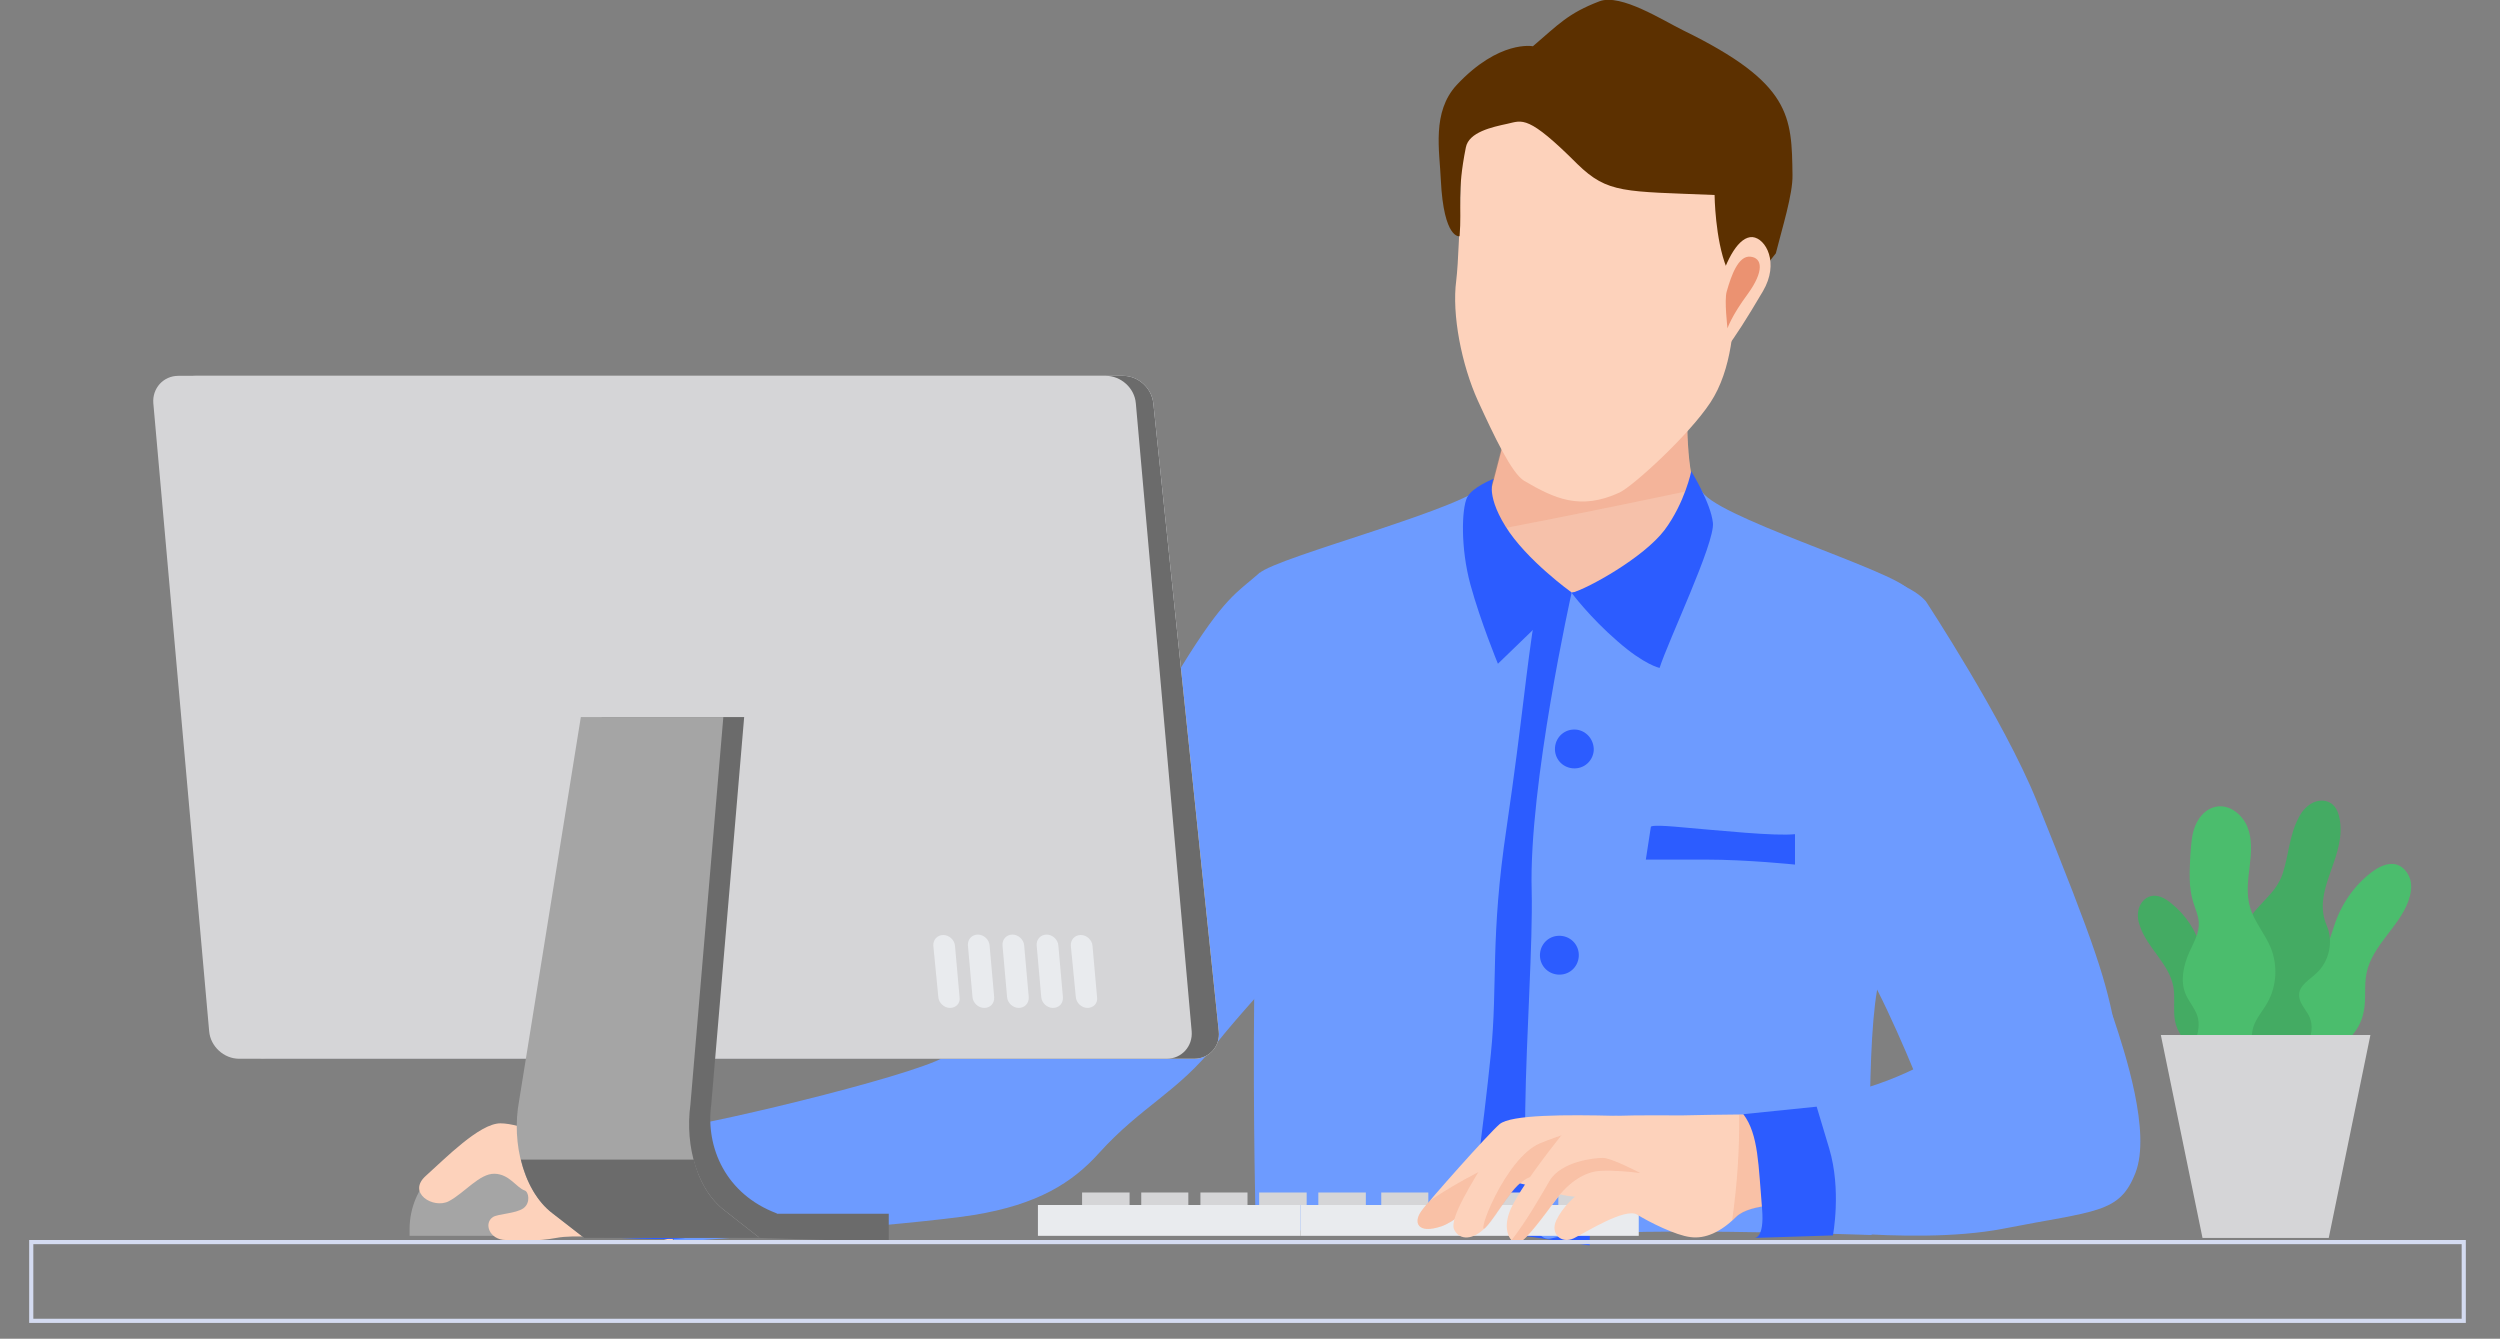 <?xml version="1.0" encoding="utf-8"?>
<!-- Generator: Adobe Illustrator 25.2.0, SVG Export Plug-In . SVG Version: 6.00 Build 0)  -->
<svg version="1.1" id="OBJECTS" xmlns="http://www.w3.org/2000/svg" xmlns:xlink="http://www.w3.org/1999/xlink" x="0px" y="0px"
	 viewBox="0 0 600 321.3" style="enable-background:new 0 0 600 321.3;" xml:space="preserve">
<rect x="0" y="0" width="600" height="321.3" fill="#808080" stroke="none"/>
<style type="text/css">
	.st0{fill:#6D9BFF;}
	.st1{fill:#A5A5A5;}
	.st2{fill:#FDD2BB;}
	.st3{fill:#2C5CFF;}
	.st4{fill:#F6C1AA;}
	.st5{opacity:0.28;fill:#EB9271;}
	.st6{fill:#5C3000;}
	.st7{fill:#EB9271;}
	.st8{fill:#E9EBEE;}
	.st9{fill:none;}
	.st10{fill:#D5D5D7;}
	.st11{fill:#FAFCFF;}
	.st12{fill:#6B6B6B;}
	.st13{fill:#4BBD6D;}
	.st14{fill:#44AB63;}
	.st15{fill:none;stroke:#D4DBF1;stroke-miterlimit:10;}
</style>
<g>
	<g>
		<path class="st0" d="M316.4,223.2c0,0-7.7,7.9-15.4,16.6c-3.2,3.6-6.5,7.4-9.2,10.8c-9.2,11.6-17.9,14.9-28.1,26.2
			c-6.3,7-14.6,12.3-30,14.8c-15.5,2.5-71.9,6.5-71.9,6.5s-1.4-7.5-0.4-9.9c0.3-0.6-0.4-2.1-1.3-3.9c-2.5-5-6.7-12.6,1.3-13.5
			c10.9-1.3,63.9-14.1,66.4-18c2.5-3.9,16.9-21.6,24.6-37.7c7.7-16.2,19.3-35.8,31.1-55c10.4-16.9,13.3-17.8,18.9-22.7l6.5,39.4
			L316.4,223.2z"/>
		<path class="st1" d="M136,296.6H98.3V295c0-10.4,8.4-18.8,18.8-18.8l0,0c10.4,0,18.8,8.4,18.8,18.8V296.6z"/>
		<path class="st2" d="M137.3,275.1c-3.1-1.2-12.2-5.5-17.2-5.5c-5,0-13.2,8.4-17.9,12.6c-4.6,4.1,1.8,8,5.5,6.1
			c3.8-2,7.4-6.7,11-6.6c3.6,0.1,5.2,3.3,7.2,4c1,0.3,1.5,3-0.3,4.3c-1.9,1.3-6.1,1.3-7.3,2.1c-2.3,1.5-0.8,5.5,3.1,5.5
			c4,0,7.3,0.4,12.1-0.5c4.7-0.9,10.6,0.4,14.2-1.1c3.7-1.5,14,2.1,14,2.1l-7.4-20.2C154.3,278,143.2,277.4,137.3,275.1z"/>
		<path class="st3" d="M139.9,275.1c0.8,3,2.7,5.1,4.3,9.7c3.5,10.1-0.9,12-0.9,12s19.3,1.3,22.7,0c0,0,4.7-5.2,0-15.6
			c-4.7-10.4-4.7-10.4-4.7-10.4s-2.9,0-11.4,1.2C142.9,273.2,139.9,275.1,139.9,275.1z"/>
	</g>
	<g>
		<g>
			<path class="st4" d="M409.3,69.6c0,0-3.9,11.3-4.2,21.1c-0.4,9.8-0.4,23.2,2.5,28.5c2.9,5.2,33.1,22.8,33.1,22.8
				s-34.3,7.1-68.2,5.1s-41.2-16.5-41.2-16.5s25.8-10.1,26.5-12.7c0.7-2.6,5.7-22.1,5.7-22.1L409.3,69.6z"/>
			<path class="st5" d="M406.8,117.5c-2.1-6-2.1-17.9-1.8-26.8c0.4-9.8,4.2-21.1,4.2-21.1l-45.9,26.3c0,0-5,19.5-5.7,22.1
				c-0.7,2.6-26.5,12.7-26.5,12.7s0.3,0.5,0.9,1.4C357.2,127.7,382,122.7,406.8,117.5z"/>
			<g>
				<path class="st2" d="M349.5,67.3c1-8.2,1.3-37.7,1.3-37.7l39.5-13.9L424.8,35c0,0-8.3,26.2-8.4,34.4c-0.1,8.3-0.7,19.3-5.9,27.2
					c-5.2,7.9-18.6,20.1-21.8,21.6c-9.5,4.4-15.7,1.4-22.9-2.8c-3-1.8-7.2-10.7-11.1-19.2C350.8,87.6,348.4,75.5,349.5,67.3z"/>
				<path class="st6" d="M411.5,46.8c0,0,0.1,10.6,2.9,17.5c0.5,1.3,0.2,5.5-0.5,10.5c1.4-1.6,2.8-3.2,4.3-4.7c2.9-3,5.5-6.1,8-9.3
					c1.5-6,4.1-14.2,4-18.8C430,27.9,430,20,404,7.3c-4.9-2.4-15-8.9-20.1-7c-7.6,2.9-9.9,5.6-16,10.8c0,0-8.1-1.6-18.3,9.3
					c-6,6.5-4.1,15.8-3.8,22.8c0.7,14.3,4.5,13.5,4.5,13.5c0.6-7.3-0.7-10.3,1.5-21.3c0.7-3.7,6.3-4.9,10-5.7
					c3.6-0.8,4.9-2.2,16.8,9.7C385.9,46.5,389.8,45.9,411.5,46.8z"/>
				<g>
					<path class="st2" d="M412.4,69.1c1.9-7.1,5-12.4,8.2-12.2c3.2,0.3,6.5,6.2,2.5,13c-4,6.8-6.6,10.8-8.7,13.6
						C412.2,86.1,411.2,73.7,412.4,69.1z"/>
					<path class="st7" d="M414.4,70c1.1-3.9,2.8-8.7,5.7-8.4c2.9,0.3,3.3,3.5-0.6,8.9c-4,5.4-4.9,8.3-4.9,8.3S413.8,72.1,414.4,70z"
						/>
				</g>
			</g>
		</g>
		<path class="st0" d="M379.8,214.6c-4.3,25-6.2,86.6-16.8,82c-5.8-2.6-23.7-2.5-38.8-1.9c-12.4,0.5-22.8,1.3-22.8,1.3
			s-0.7-27.8-0.4-56.2c0.1-13.6,0.5-27.3,1.2-38.1c0.3-3.6,0.4-7,0.5-10.3c1-31.7-4.3-50.2-0.5-53.8c4.2-4,52.2-16.2,54.5-21.8
			l3.5,17c8.8,14,20.2,9.8,20.2,9.8S384.1,189.6,379.8,214.6z"/>
		<path class="st3" d="M368.5,147.1c-2.3,13.9-3,24.7-6.9,51.4c-4,26.7-2.1,37.7-3.8,54.5c-1.7,16.8-5.1,41.7-5.1,41.7l28.8,4.2
			c0,0,1-48.2,2.5-82.1c1.5-33.9,7.1-64,7.1-64l3.9-20.6c0,0-10.6,11.3-21.6,10.1C362.2,141.1,368.5,147.1,368.5,147.1z"/>
		<path class="st0" d="M454.5,167c-1.1,10.3,3.7,23.1,1.5,37.5c-1.5,9.6-3.5,21.3-5.5,33.1c-2.9,16.6-1.3,58.8-1.3,58.8
			s-65.7-2.3-76.8,0.8c-11.1,3.1-4.2-58.1-4.8-83.5c-0.7-25.4,9.6-71.5,9.6-71.5s8.5,0,21.6-10.2c8.1-6.2,9.5-14.5,9.5-14.5
			c1.5,6,46.2,19.4,49.8,24c0.6,0.8,1,2.1,1.2,3.9c0,0,0,0,0,0C459.9,150,455.5,157.4,454.5,167z"/>
		<path class="st3" d="M377.2,142.3c4-1.1,17.3-8.5,22.3-15.1c4.9-6.6,6.4-14.1,6.4-14.1s4.7,7.6,5.2,12.4
			c0.5,4.8-10.7,28.2-12.8,34.8c0,0-3.6-0.7-10.1-6.4C381.5,148.1,377.2,142.3,377.2,142.3z"/>
		<path class="st3" d="M358.5,114.9c0,0-2.2,3.3,2.8,11.4s15.9,15.9,15.9,15.9l-17.7,17.1c0,0-4.2-10.2-6.6-19
			c-2.4-8.8-2.1-18.2-0.8-20.9C353.3,116.9,358.5,114.9,358.5,114.9z"/>
		<path class="st3" d="M382.5,180.1c-0.2,2.6-2.4,4.5-5,4.3s-4.5-2.4-4.3-5c0.2-2.6,2.4-4.5,5-4.3
			C380.7,175.3,382.6,177.5,382.5,180.1z"/>
		<path class="st3" d="M378.9,229.6c-0.2,2.6-2.4,4.5-5,4.3c-2.6-0.2-4.5-2.4-4.3-5c0.2-2.6,2.4-4.5,5-4.3
			C377.2,224.8,379.1,227,378.9,229.6z"/>
		<path class="st3" d="M375.3,279.1c-0.2,2.6-2.4,4.5-5,4.3c-2.6-0.2-4.5-2.4-4.3-5c0.2-2.6,2.4-4.5,5-4.3
			C373.6,274.3,375.5,276.6,375.3,279.1z"/>
		<path class="st3" d="M402,198.4c11.5,1,24,2.3,28.8,1.8v7.3c0,0-11.5-1.2-21.4-1.2c-14.4,0-14.4,0-14.4,0l1.2-7.8
			C396.2,198.4,396,197.9,402,198.4z"/>
	</g>
	<g>
		<g>
			<rect x="249.1" y="289.2" class="st8" width="63" height="7.4"/>
			<rect x="249.1" y="289.2" class="st9" width="63" height="7.4"/>
		</g>
		<g>
			<rect x="312.1" y="289.2" class="st8" width="81.2" height="7.4"/>
			<rect x="312.1" y="289.2" class="st9" width="81.2" height="7.4"/>
		</g>
		<g>
			<polygon class="st10" points="316.4,286.2 316.4,289.2 320.4,289.2 327.8,289.2 327.8,286.2 320.4,286.2 			"/>
			<polygon class="st10" points="302.2,286.2 302.2,289.2 306.2,289.2 313.6,289.2 313.6,286.2 306.2,286.2 			"/>
			<polygon class="st10" points="288.1,286.2 288.1,289.2 292,289.2 299.4,289.2 299.4,286.2 292,286.2 			"/>
			<polygon class="st10" points="273.9,286.2 273.9,289.2 277.8,289.2 285.2,289.2 285.2,286.2 277.8,286.2 			"/>
			<polygon class="st10" points="378,286.2 374,286.2 374,289.2 378,289.2 385.4,289.2 385.4,286.2 			"/>
			<polygon class="st10" points="359.8,286.2 359.8,289.2 363.8,289.2 371.2,289.2 371.2,286.2 363.8,286.2 			"/>
			<polygon class="st10" points="345.7,286.2 345.7,289.2 349.6,289.2 357,289.2 357,286.2 349.6,286.2 			"/>
			<polygon class="st10" points="331.5,286.2 331.5,289.2 335.4,289.2 342.8,289.2 342.8,286.2 335.4,286.2 			"/>
			<polygon class="st10" points="259.7,286.2 259.7,289.2 263.7,289.2 271.1,289.2 271.1,286.2 263.7,286.2 			"/>
		</g>
		<g>
			<polygon class="st9" points="316.4,286.2 316.4,289.2 320.4,289.2 327.8,289.2 327.8,286.2 320.4,286.2 			"/>
			<polygon class="st9" points="302.2,286.2 302.2,289.2 306.2,289.2 313.6,289.2 313.6,286.2 306.2,286.2 			"/>
			<polygon class="st9" points="288.1,286.2 288.1,289.2 292,289.2 299.4,289.2 299.4,286.2 292,286.2 			"/>
			<polygon class="st9" points="273.9,286.2 273.9,289.2 277.8,289.2 285.2,289.2 285.2,286.2 277.8,286.2 			"/>
			<polygon class="st9" points="378,286.2 374,286.2 374,289.2 378,289.2 385.4,289.2 385.4,286.2 			"/>
			<polygon class="st9" points="359.8,286.2 359.8,289.2 363.8,289.2 371.2,289.2 371.2,286.2 363.8,286.2 			"/>
			<polygon class="st9" points="345.7,286.2 345.7,289.2 349.6,289.2 357,289.2 357,286.2 349.6,286.2 			"/>
			<polygon class="st9" points="331.5,286.2 331.5,289.2 335.4,289.2 342.8,289.2 342.8,286.2 335.4,286.2 			"/>
			<polygon class="st9" points="259.7,286.2 259.7,289.2 263.7,289.2 271.1,289.2 271.1,286.2 263.7,286.2 			"/>
		</g>
	</g>
	<g>
		<g>
			<path class="st11" d="M269.5,90.2H47c-3.6,0-6.3,3-5.9,6.6l15.6,150.7c0.4,3.6,3.6,6.6,7.3,6.6h222.6c3.6,0,6.3-3,5.9-6.6
				L276.8,96.8C276.4,93.1,273.2,90.2,269.5,90.2z"/>
		</g>
		<g>
			<path class="st12" d="M269.5,90.2H47c-3.6,0-6.3,3-5.9,6.6l15.6,150.7c0.4,3.6,3.6,6.6,7.3,6.6h222.6c3.6,0,6.3-3,5.9-6.6
				L276.8,96.8C276.4,93.1,273.2,90.2,269.5,90.2z"/>
		</g>
		<path class="st10" d="M265.4,90.2H42.8c-3.6,0-6.3,3-6,6.6l13.4,150.7c0.3,3.6,3.5,6.6,7.2,6.6H280c3.6,0,6.3-3,6-6.6L272.6,96.8
			C272.3,93.1,269,90.2,265.4,90.2z"/>
		<g>
			<path class="st8" d="M228,241.9L228,241.9c-1.4,0-2.7-1.2-2.8-2.6L224,227c-0.1-1.4,0.9-2.6,2.4-2.6l0,0c1.4,0,2.7,1.2,2.8,2.6
				l1.1,12.4C230.5,240.8,229.4,241.9,228,241.9z"/>
			<path class="st8" d="M236.2,241.9L236.2,241.9c-1.4,0-2.7-1.2-2.8-2.6l-1.1-12.4c-0.1-1.4,0.9-2.6,2.4-2.6l0,0
				c1.4,0,2.7,1.2,2.8,2.6l1.1,12.4C238.7,240.8,237.7,241.9,236.2,241.9z"/>
			<path class="st8" d="M244.5,241.9L244.5,241.9c-1.4,0-2.7-1.2-2.8-2.6l-1.1-12.4c-0.1-1.4,0.9-2.6,2.4-2.6l0,0
				c1.4,0,2.7,1.2,2.8,2.6l1.1,12.4C247,240.8,245.9,241.9,244.5,241.9z"/>
			<path class="st8" d="M252.7,241.9L252.7,241.9c-1.4,0-2.7-1.2-2.8-2.6l-1.1-12.4c-0.1-1.4,0.9-2.6,2.4-2.6l0,0
				c1.4,0,2.7,1.2,2.8,2.6l1.1,12.4C255.2,240.8,254.2,241.9,252.7,241.9z"/>
			<path class="st8" d="M261,241.9L261,241.9c-1.4,0-2.7-1.2-2.8-2.6L257,227c-0.1-1.4,0.9-2.6,2.4-2.6l0,0c1.4,0,2.7,1.2,2.8,2.6
				l1.1,12.4C263.5,240.8,262.4,241.9,261,241.9z"/>
		</g>
		<g>
			<polygon class="st12" points="213.3,291.3 182.2,291.3 182.2,297.1 213.3,298.1 			"/>
			<path class="st12" d="M170.7,265.1l7.9-93h-34.2l-14.8,92c-2,10.6,1.3,21.9,7.9,27l7.6,5.9h42.1l-0.8-5.8
				C174.2,286.6,169.3,275.4,170.7,265.1z"/>
			<path class="st1" d="M165.7,265.1l7.9-93h-34.2l-14.8,92c-2,10.6,1.3,21.9,7.9,27l7.6,5.9h42.1l-8.3-6.5
				C167.6,285.8,164.3,275.4,165.7,265.1z"/>
			<path class="st12" d="M166.5,278.3H125c1.3,5.4,3.9,10.1,7.6,12.9l7.6,5.9h42.1l-8.3-6.5C170.4,287.9,167.8,283.5,166.5,278.3z"
				/>
		</g>
	</g>
	<g>
		<path class="st0" d="M512.3,276.3c0,0-12.9-7.1-23.1-11.7c-10.3-4.6-25.3,3.7-25.3,3.7s-1.9-4.8-4.4-10.9c-2.6-6.3-6-14-8.9-19.7
			c-1.7-3.3-3.2-5.8-4.4-7.1c-5.2-5.5-4.7-12-6.2-15.2c-0.1-0.1-0.1-0.3-0.1-0.4c-1.1-4.1,1.8-21,5-36.2c3.4-15.8,7.7-40.4,7.7-40.4
			c1.6,1.3,6.7,2.6,9.6,5.9c0,0,18.7,28.4,26.6,47.9c14.3,35.5,16.7,42.9,19.1,56C510.1,261.2,512.3,276.3,512.3,276.3z"/>
		<g>
			<g>
				<path class="st2" d="M351.9,283.6c11-2.2,19.2,3.2,26,3.6c6.9,0.4,31.5-2.2,31.5-2.2l-5.5-12.6c0,0-28-0.5-37.6,2.6
					C356.8,278.2,351.9,283.6,351.9,283.6z"/>
				<path class="st2" d="M409.5,270.6c0,0-14.6-2.6-21.7-2.8c-11.9-0.3-25.2-0.3-27.9,2s-16.9,18.3-18.8,20.9
					c-1.9,2.6-1,5.6,4.9,3.6c5.9-2.1,15.7-13.4,21.7-16c5.9-2.6,17-0.4,17-0.4l21.9-2.1L409.5,270.6z"/>
				<path class="st5" d="M392.4,268.1c-17.5,4.2-34.5,10.1-49.3,20.1c-1,1.1-1.7,2-2,2.5c-1.9,2.6-1,5.6,4.9,3.6
					c5.9-2.1,15.7-13.4,21.7-16c5.9-2.6,17-0.4,17-0.4l21.9-2.1l3-5.2C409.5,270.6,399.8,268.9,392.4,268.1z"/>
				<path class="st2" d="M394.9,271c0,0-20.3-1.4-25.7-2c-5.3-0.6-9.5,3.9-12.5,9.1c-3,5.2-9,14.3-7.7,17c1.3,2.7,4.6,2.5,7.5-0.5
					c2.9-3,6.6-10.7,10.6-12.1c4-1.5,17.5-4.6,17.5-4.6L394.9,271z"/>
				<path class="st5" d="M369.6,274.4c-8.4,3.5-15.8,23.2-13,20.2c2.9-3,6.6-10.7,10.6-12.1c4-1.5,17.5-4.6,17.5-4.6l10.3-6.9
					c0,0-5.1-0.4-10.8-0.8C379.1,271,374.2,272.5,369.6,274.4z"/>
				<path class="st2" d="M430.7,289.2c0,0-10.5-0.7-14.1,2.9c-3.6,3.6-7.4,5.3-10.9,4.8c-3.5-0.4-9.9-3.6-12.8-5.4
					c-2.9-1.7-12.2,4.2-15.2,5.7c-3,1.4-5.7-1.1-4.2-4.3c1.5-3.2,4.6-6.2,7-7.4c2.4-1.3,13.1-3.9,13.1-3.9s-0.1,0-0.2,0
					c0,0-0.1,0-0.1,0c-1.3-0.2-6.1-0.7-9.2-0.5c-3.6,0.2-7.4,2.5-10.7,6.9c-3.3,4.4-6.9,9.4-8.8,10.2c-0.6,0.3-1.3,0.1-1.8-0.5
					c-1.2-1.2-1.8-4-0.2-7.6c2.4-5.2,8.8-13.4,12.1-17.6c3.3-4.1,8.3-4.5,13.1-4.7c4.7-0.2,15.7-0.1,15.7-0.1s12.2-0.3,18.8-0.2
					C426.4,267.5,430.7,289.2,430.7,289.2z"/>
				<path class="st5" d="M422.4,267.5c-1.5,0-3.2,0-5,0c0.1,8.6-0.5,17.1-1.7,25.5c0.3-0.3,0.6-0.5,0.9-0.8
					c3.6-3.6,14.1-2.9,14.1-2.9S426.4,267.5,422.4,267.5z"/>
				<path class="st5" d="M393.6,281.5c0,0-0.1,0-0.2,0c0,0-0.1,0-0.1,0c-1.3-0.2-6.1-0.7-9.2-0.5c-3.6,0.2-7.4,2.5-10.7,6.9
					c-3.3,4.4-6.9,9.4-8.8,10.2c-0.6,0.3-1.3,0.1-1.8-0.5c3.5-4.4,7.3-11.1,9.1-14.2c2.8-4.7,10.8-5.5,12.7-5.5
					C386.6,277.8,393.6,281.5,393.6,281.5z"/>
			</g>
			<path class="st0" d="M472.4,248.8c0,0-10.3,8-24.6,12.3c-15.7,4.8-25.4,6.3-25.4,6.3s1.2,12.9,1.5,26.4c0,0,34.4,5.4,56.8,1.1
				c22.4-4.4,28-3.6,31.8-13.4c3.8-9.7-2.5-28.9-5.3-37.3C504.4,235.9,486.4,242.4,472.4,248.8z"/>
			<path class="st3" d="M418.4,267.4c3.7,4.9,3.6,12.4,4.5,22.7c0.6,7.2-1.8,7-1.8,7l18.8-0.6c0,0,2.1-10.9-0.9-20.9
				c-3-10-3-10-3-10L418.4,267.4z"/>
		</g>
	</g>
	<g>
		<g>
			<path class="st13" d="M532.2,255.5c0.4-2.8,2.6-5.3,5.4-6.1c2-0.6,4.5-0.4,5.9-1.9c1.6-1.7,0.9-4.4,0.9-6.8
				c-0.1-4.6,3.1-9.1,7.5-10.7c1.9-0.7,4.1-0.9,5.6-2.2c1.6-1.4,2-3.6,2.7-5.6c1.6-5,4.7-9.6,8.9-12.8c1.7-1.3,3.9-2.5,6.1-1.9
				c1.6,0.5,2.8,2,3.3,3.7c0.4,1.7,0.1,3.4-0.5,5.1c-2.3,6.2-8.6,10.6-10,17.1c-0.7,3.2,0,6.6-0.8,9.8c-0.8,3.7-3.5,6.9-6.9,8.4
				c-1.7,0.7-3.7,1.2-4.8,2.6c-1.3,1.7-0.8,4.1-1.1,6.2c-0.6,4.5-4.9,8-9.5,8.2c-4.5,0.2-8.9-2.4-11.5-6.2
				C533.4,262.4,531.7,258.3,532.2,255.5z"/>
		</g>
		<g>
			<path class="st14" d="M553.3,251c1.6-2,2-5,0.8-7.3c-0.9-1.7-2.5-3.2-2.3-5.2c0.2-2.1,2.4-3.3,4-4.8c3.2-2.8,4.3-7.7,2.6-11.6
				c-3.5-8.2,4-15.5,3.3-24.2c-0.2-2-0.7-4.2-2.4-5.2c-1.3-0.8-3.1-0.7-4.5,0.1c-1.4,0.8-2.4,2-3.1,3.4c-2.3,4.3-2.4,9.1-3.9,13.6
				c-1.5,4.3-5,6.5-7.6,10.1c-2,2.8-2.5,6.6-1.4,9.8c0.5,1.6,1.5,3.2,1.1,4.8c-0.4,1.9-2.2,3-3.5,4.5c-2.7,3.2-2.3,8.2,0.3,11.4
				c2.6,3.2,7.1,4.5,11.2,3.9C547.9,254.4,551.6,253,553.3,251z"/>
		</g>
		<g>
			<path class="st14" d="M551,256.1c-0.3-2.4-2.1-4.5-4.4-5.2c-1.7-0.5-3.7-0.4-4.9-1.7c-1.3-1.5-0.7-3.7-0.6-5.7
				c0.2-3.9-2.4-7.7-6-9.1c-1.6-0.6-3.4-0.8-4.7-2c-1.3-1.2-1.6-3-2.1-4.7c-1.2-4.3-3.7-8.1-7.2-10.9c-1.4-1.2-3.3-2.2-5-1.7
				c-1.4,0.4-2.4,1.6-2.8,3c-0.4,1.4-0.2,2.9,0.3,4.2c1.8,5.3,7,9,8,14.5c0.5,2.7-0.1,5.5,0.4,8.2c0.6,3.1,2.8,5.8,5.6,7.2
				c1.4,0.6,3.1,1,3.9,2.3c1,1.5,0.6,3.4,0.8,5.2c0.4,3.8,4,6.8,7.8,7.1c3.8,0.3,7.5-1.8,9.7-4.9C549.9,261.9,551.3,258.5,551,256.1
				z"/>
		</g>
		<g>
			<path class="st13" d="M527.4,243.9c-0.6-1.9-2-3.4-2.8-5.2c-1.4-3.2-0.6-6.9,0.8-10.1c1.1-2.4,2.5-4.8,2.3-7.3
				c-0.1-1.6-0.8-3.1-1.3-4.7c-1.2-3.7-0.9-7.7-0.7-11.6c0.2-2.4,0.3-4.8,1.2-6.9c0.9-2.2,2.7-4.1,5-4.5c3.2-0.6,6.3,1.9,7.5,4.9
				s0.9,6.4,0.5,9.6c-0.4,3.2-0.8,6.5,0.1,9.6c1,3.5,3.6,6.4,5,9.8c1.7,4.2,1.4,9.2-0.8,13.1c-1.1,2-2.7,3.7-3.4,5.9
				c-1.4,4.6,1.5,9.3,2.1,14.1c0.4,3-0.3,6.3-2.3,8.6c-4.6,5.2-12.2,1.6-13.8-4.3c-0.9-3.1-1.8-6.9-1.4-10
				C526,251.2,528.5,247.6,527.4,243.9z"/>
		</g>
		<polygon class="st10" points="558.9,297.1 528.6,297.1 518.6,248.4 568.9,248.4 		"/>
	</g>
</g>
<rect x="7.5" y="298.1" class="st15" width="583.8" height="18.9"/>
</svg>
